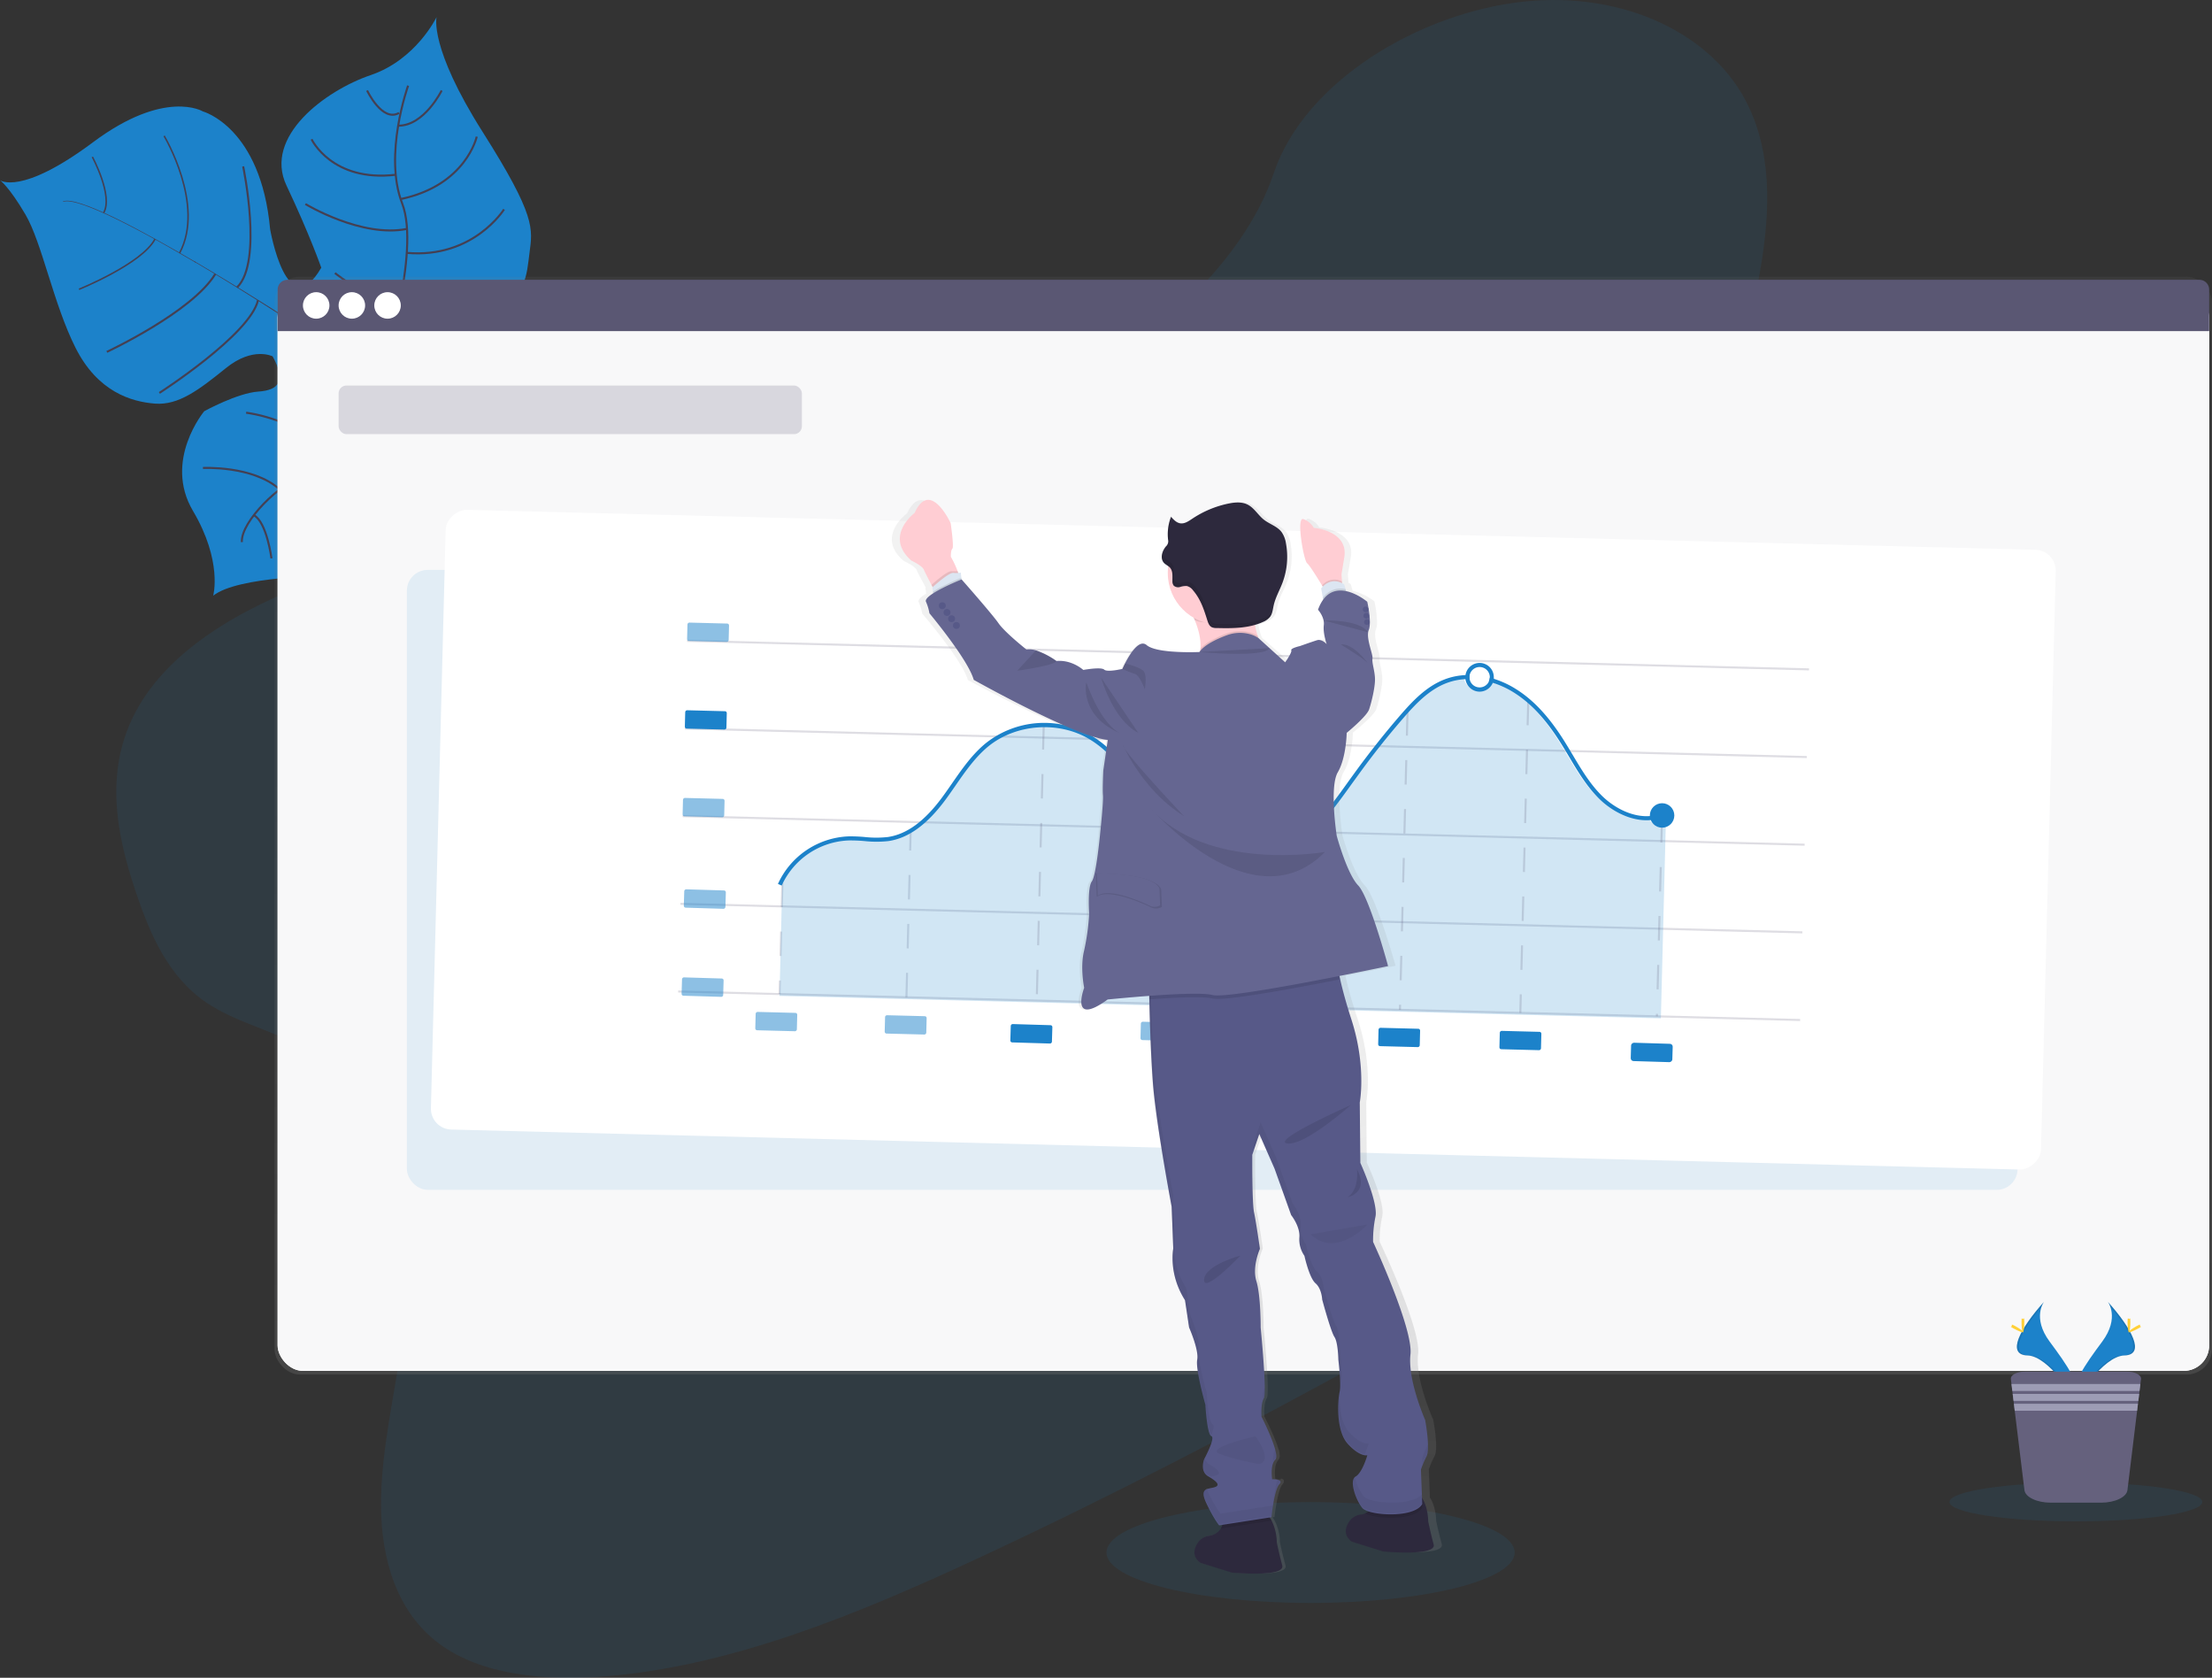 <svg xmlns="http://www.w3.org/2000/svg" xmlns:xlink="http://www.w3.org/1999/xlink" viewBox="0 0 1084.99 822.75"><rect x="0" y="0" width="1084.99" height="822.75" fill="#333333" stroke="none"/><defs><linearGradient id="a" x1="609.82" y1="146.96" x2="609.82" y2="685.29" gradientTransform="matrix(1, 0, 0, -1, 0, 821)" gradientUnits="userSpaceOnUse"><stop offset="0" stop-color="gray" stop-opacity="0.25"></stop><stop offset="0.54" stop-color="gray" stop-opacity="0.12"></stop><stop offset="1" stop-color="gray" stop-opacity="0.1"></stop></linearGradient><linearGradient id="b" x1="645.57" y1="25.87" x2="645.57" y2="558.25" gradientTransform="matrix(1, -0.04, -0.04, -1, -61.73, 823.67)" xlink:href="#a"></linearGradient></defs><title>telematicos_blog_diseno_web_analiticas</title><path d="M214.14,8.38s-3.77,14.71,22.58,56.29,24.52,47.47,23,59.36-1.43,18.4-16.74,33c0,0-45.87,15.06-52,24.45S201.11,225,201.11,225s15.62,41.47-40.47,57.38c0,0-43.89.06-56.06,9.73,0,0,4.71-16.83-9.93-41.58s5.53-48.88,5.53-48.88,16.24-8.94,26.55-9.63,13.58-5.41,7-17.26c0,0-9.59-5-22.87,5.71S87.61,198.82,76,197.92,48,192.14,37.14,170.73s-16.53-51.68-24.64-65.5S0,88.38,0,88.38s10.25,7.78,45.64-18.63S99.5,54.64,99.5,54.64s28.44,7.64,33,57.79c0,0,8.27,47.79,25.08,18.84,0,0-5.69-16.3-17.06-40.3s19.06-46.59,41.34-54.15S214.14,8.38,214.14,8.38Z" transform="translate(0 0)" style="fill:#1c82ca"></path><path d="M31,99l-.1-.25c7-2.92,39.29,14.57,65.11,29.76l-.14.23C59.44,107.29,36.4,96.73,31,99Z" transform="translate(0 0)" style="fill:#444053"></path><path d="M95.33,128.38l.28-.15c20.62,12.15,45.36,27.57,63.89,40.09,1.76,1.19,3.59,2.37,5.46,3.48l-.29.47c-1.87-1.12-3.71-2.3-5.48-3.5C140.68,156.26,115.94,140.52,95.33,128.38Z" transform="translate(0 0)" style="fill:#444053"></path><path d="M164.13,172l.46-.36c37.17,22.31,89.46,17,89.92,17l-5.77,6.55C248.28,195.19,201.56,194.43,164.13,172Z" transform="translate(0 0)" style="fill:#444053"></path><path d="M200.18,42S188,75.88,197.26,99.76s-10,83.05-10,83.05-6.39,24.89-16.67,31.11c0,0-14.91,18.51-23.65,20.63s-28.84,20.9-28.31,31.29" transform="translate(0 0)" style="fill:none;stroke:#444053;stroke-miterlimit:10"></path><path d="M216.64,44.38s-8.58,17.4-21.35,17.25" transform="translate(0 0)" style="fill:none;stroke:#444053;stroke-miterlimit:10"></path><path d="M233.84,67s-5.19,23.93-37.34,30.62" transform="translate(0 0)" style="fill:none;stroke:#444053;stroke-miterlimit:10"></path><path d="M247.23,102.66S232.1,126.9,199.5,124" transform="translate(0 0)" style="fill:none;stroke:#444053;stroke-miterlimit:10"></path><path d="M244.4,148.07s-28.47,18.65-50,8.41" transform="translate(0 0)" style="fill:none;stroke:#444053;stroke-miterlimit:10"></path><path d="M180.06,44.38s7.44,15.74,15.67,11" transform="translate(0 0)" style="fill:none;stroke:#444053;stroke-miterlimit:10"></path><path d="M152.82,68.29s10,21.12,41.29,17.41" transform="translate(0 0)" style="fill:none;stroke:#444053;stroke-miterlimit:10"></path><path d="M149.8,100.05s27.52,16.72,49.84,12.19" transform="translate(0 0)" style="fill:none;stroke:#444053;stroke-miterlimit:10"></path><path d="M164.29,133.9s21.78,17.37,32,13.38" transform="translate(0 0)" style="fill:none;stroke:#444053;stroke-miterlimit:10"></path><path d="M159.19,146.85s5.89,18.25.1,21.7" transform="translate(0 0)" style="fill:none;stroke:#444053;stroke-miterlimit:10"></path><path d="M139.9,174.22s11.23-11.15,8.1-13.2" transform="translate(0 0)" style="fill:none;stroke:#444053;stroke-miterlimit:10"></path><path d="M119.27,81.6s9.83,46.69-2.94,59.29" transform="translate(0 0)" style="fill:none;stroke:#444053;stroke-miterlimit:10"></path><path d="M78.17,192.69s44.49-28.57,48.37-45.45" transform="translate(0 0)" style="fill:none;stroke:#444053;stroke-miterlimit:10"></path><path d="M52.4,172.55s41.85-19.51,53.2-38.2" transform="translate(0 0)" style="fill:none;stroke:#444053;stroke-miterlimit:10"></path><path d="M80.5,66.64s20.25,33.78,7.6,57.42" transform="translate(0 0)" style="fill:none;stroke:#444053;stroke-miterlimit:10;stroke-width:0.75px"></path><path d="M38.75,141.87s31-12.55,37.27-24.64" transform="translate(0 0)" style="fill:none;stroke:#444053;stroke-miterlimit:10;stroke-width:0.75px"></path><path d="M45.29,76.94s10.37,19.12,5.54,27.43" transform="translate(0 0)" style="fill:none;stroke:#444053;stroke-miterlimit:10;stroke-width:0.75px"></path><path d="M152.73,190.06s28-3.75,31,3.56" transform="translate(0 0)" style="fill:none;stroke:#444053;stroke-miterlimit:10"></path><path d="M197.5,247.44S196,216.82,178.5,205" transform="translate(0 0)" style="fill:none;stroke:#444053;stroke-miterlimit:10"></path><path d="M120.72,202.38s29.39,3.47,39.78,22.64" transform="translate(0 0)" style="fill:none;stroke:#444053;stroke-miterlimit:10"></path><path d="M170,269.65s4.54-22.43-16.93-38.29" transform="translate(0 0)" style="fill:none;stroke:#444053;stroke-miterlimit:10"></path><path d="M99.55,229.48s24.38-1.25,37.44,10.34" transform="translate(0 0)" style="fill:none;stroke:#444053;stroke-miterlimit:10"></path><path d="M133.15,273.82s-2.28-17.8-8.64-21.17" transform="translate(0 0)" style="fill:none;stroke:#444053;stroke-miterlimit:10"></path><path d="M511.29,197.38C456.42,225,396.41,237,337.9,246.31s-117.57,16.43-175.23,35.83c-37.08,12.48-76.27,32.69-94.55,64.09C50.5,376.38,57,408.53,66.33,436.55c7,21.07,16,42.39,35.16,55.27,13.32,8.94,30.61,13.13,45.13,20.74,50.51,26.45,58.7,88.49,50.56,145.56-3.82,26.77-10.38,53.89-10.29,80.13s7.66,52.24,28.48,67.74c20.64,15.36,51.63,18.48,82,16,61.71-5,123.76-30.59,182.86-58.09C611.09,703,736.44,630.46,861.5,558.07c46.26-26.79,92.73-53.71,135.32-85.44,23.65-17.62,47-37.86,57.92-62.08,13.91-30.74,3.3-64.23-24.74-78.06-47-23.2-125.58,7.39-166.11-22.91-22.39-16.68-25.31-47.2-21.66-75.85,7.82-61.56,40.14-129.41,15.47-181.5C840.76,16.45,796.18-4.37,747.5.78,696.5,6.18,640,39.71,624.78,84.91,609.16,131.46,559.74,173,511.29,197.38Z" transform="translate(0 0)" style="fill:#1c82ca;opacity:0.1;isolation:isolate"></path><ellipse cx="642.84" cy="761.32" rx="100.11" ry="24.73" style="fill:#1c82ca;opacity:0.1;isolation:isolate"></ellipse><rect x="134.66" y="135.71" width="950.33" height="538.33" rx="12.49" style="fill:url(#a)"></rect><rect x="136.17" y="143.28" width="947.42" height="528.97" rx="12.49" style="fill:#fff"></rect><rect x="136.17" y="143.28" width="947.42" height="528.97" rx="12.49" style="fill:#fff"></rect><rect x="136.17" y="143.28" width="947.42" height="528.97" rx="12.49" style="fill:#5a5773;opacity:0.04;isolation:isolate"></rect><path d="M1078.79,137.21H141a4.81,4.81,0,0,0-4.81,4.81v20.36H1083.6V142A4.81,4.81,0,0,0,1078.79,137.21Z" transform="translate(0 0)" style="fill:#5a5773"></path><circle cx="155.09" cy="149.78" r="6.5" style="fill:#fff"></circle><circle cx="172.59" cy="149.78" r="6.5" style="fill:#fff"></circle><circle cx="190.09" cy="149.78" r="6.5" style="fill:#fff"></circle><rect x="199.59" y="279.47" width="790" height="304" rx="10.19" style="fill:#1c82ca;opacity:0.1;isolation:isolate"></rect><rect x="457.85" y="16.77" width="304" height="790" rx="10.19" transform="translate(182.68 1010.92) rotate(-88.54)" style="fill:#fff"></rect><line x1="337.02" y1="314.26" x2="887.34" y2="328.25" style="fill:none;stroke:#5a5773;stroke-miterlimit:10;opacity:0.2;isolation:isolate"></line><line x1="335.93" y1="357.25" x2="886.25" y2="371.24" style="fill:none;stroke:#5a5773;stroke-miterlimit:10;opacity:0.2;isolation:isolate"></line><line x1="334.84" y1="400.23" x2="885.16" y2="414.22" style="fill:none;stroke:#5a5773;stroke-miterlimit:10;opacity:0.2;isolation:isolate"></line><line x1="333.74" y1="443.22" x2="884.07" y2="457.21" style="fill:none;stroke:#5a5773;stroke-miterlimit:10;opacity:0.2;isolation:isolate"></line><line x1="383.76" y1="432.82" x2="382.37" y2="487.47" style="fill:none;stroke:#5a5773;stroke-miterlimit:10;stroke-dasharray:12;opacity:0.2;isolation:isolate"></line><line x1="332.65" y1="486.21" x2="882.97" y2="500.19" style="fill:none;stroke:#5a5773;stroke-miterlimit:10;opacity:0.2;isolation:isolate"></line><line x1="444.61" y1="489.05" x2="446.68" y2="407.58" style="fill:none;stroke:#5a5773;stroke-miterlimit:10;stroke-dasharray:12;opacity:0.2;isolation:isolate"></line><path d="M808.66,401.14c-9.81.85-19.39-4.65-25.26-10.43-6.08-6-10.49-13.38-14.75-20.56-1.35-2.27-2.75-4.61-4.16-6.87-7.43-11.78-14.85-19.7-23.34-24.93a44.34,44.34,0,0,0-9.93-4.54,7,7,0,0,1-6.31,4.29h-.33a7,7,0,0,1-6.75-6.07,30.53,30.53,0,0,0-9.21,1.89c-8.73,3.29-15.36,10.36-21.39,17.33-7.3,8.42-14.34,17.25-20.9,26.26-1.33,1.82-2.67,3.65-4,5.49-7.12,9.94-14.48,20.21-24,28.24-12.78,10.84-28.15,15.51-41.12,12.5-15.56-3.61-26.69-17.36-34.64-28.94-1-1.5-2-3-3.08-4.53-7.42-11-15.09-22.37-26.41-29-14.91-8.75-35.5-7.24-49,3.57-6.58,5.27-11.52,12.43-16.31,19.35-1.64,2.38-3.34,4.84-5.09,7.2-9,12.09-18.07,18.65-27.85,20.07a53,53,0,0,1-11.67,0c-2.58-.18-5.25-.38-7.86-.31a37.79,37.79,0,0,0-31.57,19.67l-1.38,57.56,432.31,11,2.42-95.23a6,6,0,0,1-8.14-2.4c-.1-.2-.2-.4-.28-.6Z" transform="translate(0 0)" style="fill:#1c82ca;opacity:0.2;isolation:isolate"></path><line x1="511.95" y1="355.58" x2="508.52" y2="490.68" style="fill:none;stroke:#5a5773;stroke-miterlimit:10;stroke-dasharray:12;opacity:0.2;isolation:isolate"></line><line x1="572.24" y1="407.27" x2="570.08" y2="492.24" style="fill:none;stroke:#5a5773;stroke-miterlimit:10;stroke-dasharray:12;opacity:0.2;isolation:isolate"></line><line x1="632.2" y1="417.24" x2="630.26" y2="493.77" style="fill:none;stroke:#5a5773;stroke-miterlimit:10;stroke-dasharray:12;opacity:0.2;isolation:isolate"></line><line x1="690.39" y1="348.75" x2="686.67" y2="495.2" style="fill:none;stroke:#5a5773;stroke-miterlimit:10;stroke-dasharray:12;opacity:0.2;isolation:isolate"></line><line x1="749.61" y1="343.64" x2="745.72" y2="496.71" style="fill:none;stroke:#5a5773;stroke-miterlimit:10;stroke-dasharray:12;opacity:0.2;isolation:isolate"></line><line x1="815.2" y1="401.19" x2="812.72" y2="498.41" style="fill:none;stroke:#5a5773;stroke-miterlimit:10;stroke-dasharray:12;opacity:0.2;isolation:isolate"></line><path d="M730.62,327.06a7,7,0,0,0-11.79,4,6.92,6.92,0,0,0-.08,1.2,3.55,3.55,0,0,0,.06.8,7,7,0,0,0,2.09,4.11,6.86,6.86,0,0,0,4.66,2h.33A7,7,0,0,0,730.8,337a7.3,7.3,0,0,0,1.41-2.14,5.84,5.84,0,0,0,.5-2.86A7,7,0,0,0,730.62,327.06Zm-.35,7.2a4.4,4.4,0,0,1-.91,1.31,5,5,0,0,1-8.51-2.58,3.48,3.48,0,0,1-.09-.79,4.84,4.84,0,0,1,.12-1.2,5,5,0,0,1,4.78-3.9h.23a5,5,0,0,1,4.87,4.89v.31A4.62,4.62,0,0,1,730.27,334.26Z" transform="translate(0 0)" style="fill:#1c82ca"></path><circle cx="815.26" cy="399.88" r="6" style="fill:#1c82ca"></circle><path d="M720.76,332.2a3.48,3.48,0,0,0,.09.79c-.68,0-1.36,0-2,.05a30.66,30.66,0,0,0-9.22,1.89c-8.73,3.29-15.36,10.36-21.4,17.33-7.3,8.41-14.34,17.25-20.91,26.25-1.33,1.82-2.64,3.66-4,5.5-7.13,9.94-14.49,20.2-24,28.24-12.79,10.83-28.17,15.5-41.15,12.49-15.54-3.6-26.67-17.36-34.67-28.94-1-1.49-2.06-3-3.08-4.53-7.43-11-15.11-22.37-26.43-29-14.91-8.75-35.52-7.24-49,3.57-6.49,5.26-11.49,12.42-16.28,19.34-1.65,2.38-3.35,4.85-5.1,7.2-9,12.09-18.08,18.65-27.86,20.07a54.2,54.2,0,0,1-11.67,0,76.58,76.58,0,0,0-7.87-.31,37.72,37.72,0,0,0-32.79,22.12l-1.84-.8a39.8,39.8,0,0,1,34.57-23.32,75.17,75.17,0,0,1,8.08.32,51.42,51.42,0,0,0,11.23,0c9.23-1.33,17.91-7.64,26.54-19.28,1.73-2.33,3.42-4.78,5.06-7.15,4.87-7,9.91-14.31,16.71-19.77A46.11,46.11,0,0,1,535,360.53c11.72,6.87,19.53,18.43,27.09,29.62,1,1.5,2,3,3.07,4.51,7.75,11.28,18.55,24.67,33.46,28.12,12.36,2.87,27.09-1.64,39.4-12.07,9.29-7.87,16.6-18,23.65-27.88q2-2.76,4-5.51c6.61-9,13.68-17.92,21-26.39,6.21-7.16,13-14.43,22.21-17.88a32.8,32.8,0,0,1,9.94-2c.67,0,1.36-.06,2,0A4.43,4.43,0,0,0,720.76,332.2Z" transform="translate(0 0)" style="fill:#1c82ca"></path><path d="M815.61,400.82c-11.73,4.38-24.13-2.16-31.19-9.1-6.08-6-10.49-13.39-14.75-20.57-1.35-2.26-2.75-4.61-4.17-6.86-7.43-11.79-14.85-19.71-23.35-24.94a44.76,44.76,0,0,0-9.93-4.53c-.64-.21-1.29-.39-2-.56a4.72,4.72,0,0,0,.49-1.95c.66.17,1.31.36,2,.56a46.29,46.29,0,0,1,10.47,4.78c8.78,5.39,16.4,13.51,24,25.57,1.43,2.28,2.83,4.63,4.2,6.92,4.2,7.06,8.54,14.37,14.43,20.15,6.63,6.52,18.24,12.71,29.09,8.66Z" transform="translate(0 0)" style="fill:#1c82ca"></path><rect x="342.82" y="299.85" width="9" height="20.4" rx="0.9" transform="translate(28.51 649.35) rotate(-88.54)" style="fill:#1c82ca;opacity:0.5;isolation:isolate"></rect><rect x="341.71" y="342.83" width="9" height="20.4" rx="0.9" transform="translate(-15.53 690.13) rotate(-88.54)" style="fill:#1c82ca"></rect><rect x="340.62" y="385.83" width="9" height="20.4" rx="0.9" transform="translate(-59.58 730.94) rotate(-88.54)" style="fill:#1c82ca;opacity:0.5;isolation:isolate"></rect><rect x="339.52" y="428.81" width="9" height="20.4" rx="0.9" transform="matrix(0.03, -1, 1, 0.03, -103.61, 771.73)" style="fill:#1c82ca;opacity:0.5;isolation:isolate"></rect><rect x="338.43" y="471.79" width="9" height="20.4" rx="0.9" transform="matrix(0.03, -1, 1, 0.03, -147.65, 812.53)" style="fill:#1c82ca;opacity:0.5;isolation:isolate"></rect><rect x="376.26" y="490.76" width="9" height="20.4" rx="0.9" transform="translate(-129.74 868.83) rotate(-88.54)" style="fill:#1c82ca;opacity:0.5;isolation:isolate"></rect><rect x="439.74" y="492.38" width="9" height="20.4" rx="0.9" transform="translate(-69.5 933.87) rotate(-88.54)" style="fill:#1c82ca;opacity:0.5;isolation:isolate"></rect><rect x="501.36" y="496.74" width="9" height="20.41" rx="0.9" transform="translate(-16.02 997.37) rotate(-88.28)" style="fill:#1c82ca"></rect><rect x="565.21" y="495.57" width="9" height="20.4" rx="0.9" transform="translate(49.58 1062.41) rotate(-88.54)" style="fill:#1c82ca;opacity:0.5;isolation:isolate"></rect><rect x="625.38" y="497.12" width="9" height="20.4" rx="0.9" transform="translate(106.68 1124.06) rotate(-88.54)" style="fill:#1c82ca;opacity:0.5;isolation:isolate"></rect><rect x="681.78" y="498.54" width="9" height="20.4" rx="0.9" transform="translate(160.22 1181.84) rotate(-88.54)" style="fill:#1c82ca"></rect><rect x="741.26" y="500.06" width="9" height="20.4" rx="0.9" transform="translate(216.66 1242.77) rotate(-88.54)" style="fill:#1c82ca"></rect><rect x="805.64" y="505.87" width="9" height="20.41" rx="1.39" transform="translate(270.01 1310.38) rotate(-88.28)" style="fill:#1c82ca"></rect><rect x="166.09" y="189.05" width="227.24" height="23.85" rx="3.86" style="fill:#5a5773;opacity:0.2;isolation:isolate"></rect><path d="M707.19,757.14c-1.66-6-2.74-11.3-2.74-11.3s.07-6.6-3.08-11.45l-.06-1.65h0l-.47-12.2a41.74,41.74,0,0,1,2.83-6.51c2.06-3.92-.68-17.88-.68-17.88s-8.91-19.49-7.41-32.13-18.86-55.15-18.86-55.15A54.49,54.49,0,0,1,678,596.46a9.86,9.86,0,0,0,.14-2.6v-.22c-.59-8.27-7.74-23.55-7.74-23.55l-.26-29.63s3.51-17.62-4.22-40.78c-2.69-8.08-4.47-14.56-5.63-19.58-.13-.56-.26-1.11-.37-1.63,14-2.69,24.61-4.88,24.61-4.88s-9.45-33.75-15.18-39.5-10.85-24.31-10.85-24.31-3.79-23.95.56-31.16,4.55-19.36,4.55-19.36,10.26-8.08,11.45-11.53,3.09-11.21,2.94-15.26-1.62-7.61-1.26-9.76-3.47-10.1-1.86-14a10.48,10.48,0,0,0,.56-3.72v-.16a51.39,51.39,0,0,0-1.31-9.95,28.4,28.4,0,0,0-10.66-5.19l-.27-.9-.7-2.41c-.36-.22-.71-.41-1.06-.58l-.06-.87-.23-3.45,1.35-7.8c2.72-13.65-15.39-15-15.39-15a9.47,9.47,0,0,0-5.29-4.28c-3.68-1.14.18,20.36,1.93,21.67,1.31,1,5.52,7.62,7.55,10.88h0l.32.53a8.48,8.48,0,0,0-.79.9l.87,4.67.13.71a19.79,19.79,0,0,0-2.69,5s3.44,3.5,2.94,7.57,1.36,9.05,1.45,9.32c-.2-.22-2.62-2.64-4.91-1.94s-8.7,2.89-8.7,2.89-4.81,1-4.33,2.09-3.08,5.88-3.08,5.88L619,312.74c-.14-.36-.29-.72-.42-1.1a29.92,29.92,0,0,1-1.34-5.35,31.5,31.5,0,0,0,4.11-1.49,9.05,9.05,0,0,0,3.51-2.44c1.25-1.61,1.42-3.73,1.88-5.69.88-3.82,3-7.28,4.41-10.94A35.13,35.13,0,0,0,633,266.38a12.86,12.86,0,0,0-2.21-5.58c-2.24-2.84-6.13-3.88-9-6.1s-4.84-5.71-8.17-7.34c-3-1.46-6.6-1.14-9.9-.46a53.17,53.17,0,0,0-18.24,7.39c-1.85,1.19-3.88,2.57-6.08,2.26-1.88-.27-3.31-1.71-4.57-3.09a.25.25,0,0,1,0-.18l-.15-.17a22.86,22.86,0,0,0-1.64,9.81,10.25,10.25,0,0,0,.12,1.56,2,2,0,0,0,0,.54,3.38,3.38,0,0,1,0,.45h0a2.7,2.7,0,0,1-.07.69,5,5,0,0,1-1.15,1.81,9.85,9.85,0,0,0-1,1.48,1.7,1.7,0,0,1,.16-.53,7.62,7.62,0,0,0-1.19,4.15,4.06,4.06,0,0,0,1.09,2.89,14.47,14.47,0,0,0,2.19,1.63,24.35,24.35,0,0,0-.22,4.35,25.13,25.13,0,0,0,13.08,21l.48,1.1c1.83,4.31,3.28,9.36,2.91,14.09a6.22,6.22,0,0,1-.12,1c-.16.18-.31.37-.45.56h0s-21.47,1-26.7-3.35S550,328,550,328s-7.64,1.79-9.23.36-10.57.19-10.57.19a19.48,19.48,0,0,0-13.61-4.38,39.48,39.48,0,0,0-10-5.1h0l-.24-.08h0a11.15,11.15,0,0,0-4.87-.43s-10.89-8.32-14.15-12.89-18.6-21.38-18.67-21.45l-.07-.85-.26-2.52a11.43,11.43,0,0,1-1.31.16q-.14-.37-.33-.87a48,48,0,0,0-3.39-7s-.12-3.2.78-4-.87-12.5-.87-12.5-10.37-21.88-18.26-4.94c0,0-15.7,11.37-1.69,23.36,0,0,5.5,2.4,6.34,4.44.55,1.33,2.53,5,3.86,7.46l.59,1.1-.15.13.28,2.08.11.81c-2.49,1.55-4.16,3.05-3.7,4.11a24.2,24.2,0,0,1,1.76,5.69s19.6,22.71,22.41,32.62c0,0,51.3,27.88,67.88,29.38l-2.28,15s-.54,9-.2,12.16-1.3,17.75-1.3,17.75-2,21.41-4.34,24.48-1.38,15.83-1.38,15.83a106.77,106.77,0,0,1-2.6,18.23c-2.11,8.18,0,18.12,0,18.12s-7.62,19.49,11.89,5.73c0,0,9.81-1,21.11-1.81v1.13c0,1.46.06,3,.11,4.7.27,11,.79,26.11,1.72,37.53,1.66,20.19,9.36,60,9.36,60l.77,20.11a27.21,27.21,0,0,0-.35,5.77,37.4,37.4,0,0,0,6.19,19.92l2.06,13.36s4,8.69,4.22,14a8,8,0,0,1-.1,1.29,9.46,9.46,0,0,0-.1,2.06c0,6.1,4.26,20.53,4.26,20.53s.79,14.68,3,15.45c1.91.66-2.19,8.56-3.41,10.84a2.13,2.13,0,0,0-.1-.42l-.25.45a10.32,10.32,0,0,0-.55,3.74,5.36,5.36,0,0,0,2.64,5.07c4.28,2.4,6.61,4.44,3.09,5.43a38.65,38.65,0,0,0-3.84,1l-.2-.48a2.33,2.33,0,0,0-1.27,2.52c-.06,1.07.36,2.63,1.5,4.93,3.82,7.74,6.38,10.63,6.38,10.63l1.68-.26a8.44,8.44,0,0,1-.91,1.86,7,7,0,0,1-2.4,2.3,7.74,7.74,0,0,1-3,1.15,8.5,8.5,0,0,0-6.12,3.27c-2.08,2.92-3.31,6.84,1.16,10.07l15.94,4.82s27.19,2.48,25.52-3.54-2.74-11.3-2.74-11.3a24.18,24.18,0,0,0-2.61-10.68,12,12,0,0,0-1-1.55l.95-.15s1.47-13.49,4-16.14c.58-.62.7-1.07.55-1.42.24-.74-.46-1.14-1.36-1.35-.06.18-.12.35-.17.54a12.31,12.31,0,0,0-2.57-.18s-1.15-7,1.61-9.66a2.65,2.65,0,0,0,.47-2.11,11.46,11.46,0,0,0-.4-2.85l-.1.17c-1.69-6.32-7-16.27-7-16.27s-.46-6.38,1.2-9-1.56-34.7-1.56-34.7.06-15.57-2.2-22.73,1.77-15.85,1.77-15.85a2.18,2.18,0,0,0-.07-.46.37.37,0,0,0,.05-.11s-.13-1-.35-2.44v.15c-.6-4.1-1.73-11.52-2.48-14.94-1.07-4.86-.87-28.33-.87-28.33l3.58-10.16,7.7,17,8.36,22.71s3.9,4.71,4.17,9.63v2.26a13.66,13.66,0,0,0,2.6,8.11s2.4,10.78,5.58,13.43,3.4,8,3.4,8,4.34,15.61,6.21,18.31c1.57,2.28,1.9,8.69,2,10.65h0v.57s.74,5.61.9,10.35v1.56a16.6,16.6,0,0,1-.31,3.85.34.34,0,0,1-.06.22v-.8a40.24,40.24,0,0,0-.75,9.86c.12,5.67,1.24,12.34,4.82,16.15,6.2,6.59,9.91,5.59,9.91,5.59s-2.53,8.63-6,10.47a1.78,1.78,0,0,0-.36.25,2.88,2.88,0,0,0-.11-.49,4.14,4.14,0,0,0-.91,3.21c-.11,3.76,2.49,9.75,4.84,12.46a7,7,0,0,0,3,1.62,5.07,5.07,0,0,1-.54.36,10.32,10.32,0,0,1-1.19.62,5.56,5.56,0,0,1-1.78.54,8.4,8.4,0,0,0-6.11,3.27c-2.08,2.91-3.32,6.83,1.15,10.06l15.95,4.82S708.86,763.16,707.19,757.14Z" transform="translate(0 0)" style="fill:url(#b)"></path><path d="M604.23,771.18l-15.43-4.8c-4.33-3.24-3.15-7.16-1.13-10.07a8.11,8.11,0,0,1,5.91-3.27,7.25,7.25,0,0,0,2.87-1.14,6.93,6.93,0,0,0,2.33-2.3,11.4,11.4,0,0,0,1.51-6s16.53-5.54,21.29-.82a12.38,12.38,0,0,1,2.14,2.89,24.8,24.8,0,0,1,2.55,10.66s1.05,5.28,2.67,11.3S604.23,771.18,604.23,771.18Z" transform="translate(0 0)" style="fill:#2d293d"></path><path d="M678.5,760.81,663.06,756c-4.33-3.24-3.14-7.16-1.13-10.07a8.06,8.06,0,0,1,5.91-3.26,5.47,5.47,0,0,0,1.72-.54,9.85,9.85,0,0,0,1.16-.61c4.17-2.51,3.83-8.25,3.83-8.25s16.53-5.54,21.3-.82a12.17,12.17,0,0,1,1.68,2.11c3.06,4.85,3,11.47,3,11.47s1.06,5.29,2.67,11.3S678.5,760.81,678.5,760.81Z" transform="translate(0 0)" style="fill:#2d293d"></path><path d="M621.58,742.79a12.38,12.38,0,0,1,2.14,2.89h0l-24.94,3.87a11.4,11.4,0,0,0,1.51-5.95S616.82,738.07,621.58,742.79Z" transform="translate(0 0)" style="opacity:0.1;isolation:isolate"></path><path d="M697.5,734.53l.18,4.69c-3.64,6.57-22.55,5.89-28.15,2.88a9.85,9.85,0,0,0,1.16-.61c4.17-2.51,3.83-8.25,3.83-8.25s16.53-5.54,21.3-.82A12.17,12.17,0,0,1,697.5,734.53Z" transform="translate(0 0)" style="opacity:0.1;isolation:isolate"></path><path d="M699.7,714.2a42.55,42.55,0,0,0-2.73,6.5l.65,16.82c-4,7.19-26.23,5.7-29.36,2s-6.7-13.6-3.36-15.44,5.78-10.45,5.78-10.45-3.59,1-9.6-5.6-4.89-21.78-4-25.44-.62-15.76-.62-15.76-.11-8.52-1.92-11.22-6-18.32-6-18.32-.2-5.33-3.29-8-5.42-13.44-5.42-13.44a14,14,0,0,1-2.48-9.07c.43-5.35-4.05-10.94-4.05-10.94l-8.12-22.71-7.48-17-3.45,10.16s-.16,23.46.88,28.32S618,612.42,618,612.42s-3.94,8.68-1.74,15.84S618.36,651,618.36,651s3.16,32.08,1.55,34.7-1.14,9-1.14,9,9.45,18.4,6.78,21.06-1.55,9.65-1.55,9.65,6-.23,3.5,2.43S623.65,744,623.65,744L598,748s-2.48-2.89-6.19-10.64.37-7.05,3.76-8,1.15-3-3-5.43-2-8.24-2-8.24,5.77-10.67,3.61-11.44-2.94-15.45-2.94-15.45-4.93-17.3-4-22-4-15.84-4-15.84l-2-13.36c-8.26-13-5.76-25.2-5.76-25.2l-.8-20.66s-7.5-39.8-9.13-60c-1-12.94-1.57-30.62-1.81-41.66-.14-6.2-.19-10.3-.19-10.3l91.62-13.12s.07,4.25,2.19,13.6c1.13,5,2.86,11.5,5.48,19.59,7.5,23.16,4.13,40.78,4.13,40.78l.29,29.63s8.85,19.49,7.41,26.37A56.8,56.8,0,0,0,673.5,609s19.76,42.53,18.33,55.17,7.2,32.13,7.2,32.13S701.68,710.28,699.7,714.2Z" transform="translate(0 0)" style="fill:#575988"></path><path d="M642.84,605.29l27.86-4.81S655.5,617.28,642.84,605.29Z" transform="translate(0 0)" style="opacity:0.05;isolation:isolate"></path><path d="M665.6,573.28s1.34,9.86-4.59,13.82C661,587.1,671.81,585,665.6,573.28Z" transform="translate(0 0)" style="opacity:0.1;isolation:isolate"></path><path d="M662.67,541.83S640,562,631.43,560.73,662.67,541.83,662.67,541.83Z" transform="translate(0 0)" style="opacity:0.1;isolation:isolate"></path><path d="M608.5,615.67s-17.64,4.71-17.9,11.88S608.5,615.67,608.5,615.67Z" transform="translate(0 0)" style="opacity:0.1;isolation:isolate"></path><path d="M615.81,704.31s-24.94,5.65-17.69,8.57,19.07,5,19.07,5S625.29,718,615.81,704.31Z" transform="translate(0 0)" style="opacity:0.05;isolation:isolate"></path><g style="opacity:0.05"><path d="M593.24,718.14a5,5,0,0,1-2.43-3.55l-.24.46s-2.13,5.84,2,8.24c.48.27.92.54,1.35.81.73-.17,1.54-.3,2.3-.53C599.64,722.59,597.39,720.54,593.24,718.14Z" transform="translate(0 0)"></path><path d="M625.5,715.2c.67-.67.58-2.3.08-4.39-1.07,1.7-1.25,4.27-1.19,6.22A4.92,4.92,0,0,1,625.5,715.2Z" transform="translate(0 0)"></path><path d="M617.6,609.38a29,29,0,0,0-1.4,7.89,30.7,30.7,0,0,1,1.74-5.46S617.81,610.9,617.6,609.38Z" transform="translate(0 0)"></path><path d="M674.69,596a10.2,10.2,0,0,0,.15-2.34c-.26,1.61-.42,3.09-.53,4.39C674.42,597.38,674.55,596.72,674.69,596Z" transform="translate(0 0)"></path><path d="M619.91,685.13c.32-.53.45-2.3.45-4.75a16.14,16.14,0,0,0-1,6A5.59,5.59,0,0,1,619.91,685.13Z" transform="translate(0 0)"></path><path d="M626.73,725.08c-1.57,4.86-2.43,13.19-2.43,13.19l-25.63,4s-2.48-2.89-6.17-10.66c-.32-.68-.59-1.29-.8-1.85-1.51.77-2.06,2.39.15,7,3.71,7.75,6.18,10.64,6.18,10.64l25.63-4s1.4-13.49,3.86-16.15C628.71,726,627.88,725.38,626.73,725.08Z" transform="translate(0 0)"></path><path d="M591.24,688.15s.78,14.69,2.94,15.46h0c1-2.48,1.61-4.81.64-5.15-2.16-.77-2.94-15.46-2.94-15.46s-4.93-17.29-4-22-4-15.84-4-15.84l-2-13.35c-8.17-12.91-5.66-25.16-5.66-25.16l-.8-20.65s-7.5-39.8-9.13-60c-1-12.93-1.57-30.62-1.81-41.66,0-2-.08-3.76-.11-5.25l-.73.1s0,4.1.18,10.3c.25,11,.77,28.72,1.82,41.65,1.63,20.2,9.13,60,9.13,60l.73,20.64S573,624,581.16,636.94l2,13.36s4.91,11.11,4,15.83S591.24,688.15,591.24,688.15Z" transform="translate(0 0)"></path><path d="M668.91,733.78a24.72,24.72,0,0,1-4.47-9.95c-2.54,2.47.84,11.56,3.81,15.1,3.13,3.72,25.36,5.21,29.35-2l-.16-4.06C691.91,738.82,671.86,737.3,668.91,733.78Z" transform="translate(0 0)"></path><path d="M700.34,708.48a42.55,42.55,0,0,0-2.73,6.5l.11,3a45.74,45.74,0,0,1,2-4.35,13,13,0,0,0,.73-5.31A.66.66,0,0,0,700.34,708.48Z" transform="translate(0 0)"></path><path d="M669.42,713a42.8,42.8,0,0,0,1.9-5.14s-3.59,1-9.6-5.6c-4.37-4.8-5-14.15-4.61-20.29-.93,3.66-2.05,18.84,4,25.43C665,711.74,667.89,712.81,669.42,713Z" transform="translate(0 0)"></path><path d="M656.5,666.24a118,118,0,0,1,.91,12.6,17.11,17.11,0,0,1,.36-2c.93-3.66-.62-15.75-.62-15.75s-.11-8.53-1.92-11.23-6-18.32-6-18.32-.2-5.32-3.29-8-5.44-13.41-5.44-13.41a13.94,13.94,0,0,1-2.48-9.07c.43-5.35-4-10.93-4-10.93l-8.19-22.75-7.48-17-3.45,10.2v3.24l2.8-8.25,7.48,17,8.13,22.72s4.48,5.59,4,10.93a14,14,0,0,0,2.48,9.08s2.34,10.78,5.42,13.44,3.3,8,3.3,8,4.22,15.62,6,18.32S656.5,666.24,656.5,666.24Z" transform="translate(0 0)"></path></g><path d="M659.3,273.81l-1.3,7.84.23,3.45.16,2.55-8.84,1.26-1.07-1.8h0c-2-3.26-6.05-9.89-7.32-10.89-1.7-1.31-5.46-22.81-1.89-21.67a9.34,9.34,0,0,1,5.12,4.29S661.92,260.17,659.3,273.81Z" transform="translate(0 0)" style="fill:#ffcdd3"></path><path d="M658.39,287.65l-8.84,1.26-1.07-1.8h0a7.85,7.85,0,0,1,9.75-2Z" transform="translate(0 0)" style="opacity:0.1;isolation:isolate"></path><path d="M660.8,291.78l-11.61,3.16-.32-1.73-.84-4.67s4.4-6.36,11.28-2l.68,2.37Z" transform="translate(0 0)" style="fill:#dce6f2"></path><path d="M470.36,281.93l-12.24,7.2s-.52-1-1.23-2.32c-1.28-2.45-3.2-6.14-3.74-7.46-.82-2-6.14-4.46-6.14-4.46-13.57-12,1.61-23.35,1.61-23.35,7.61-16.93,17.68,5,17.68,5s1.72,11.67.85,12.5-.75,4-.75,4a46.51,46.51,0,0,1,3.29,7C470.13,281.21,470.36,281.93,470.36,281.93Z" transform="translate(0 0)" style="fill:#ffcdd3"></path><path d="M470.36,281.93l-12.24,7.2s-.52-1-1.23-2.32c1.71-1.54,7.77-6.86,9.84-6.71a16.7,16.7,0,0,0,3,0C470.13,281.21,470.36,281.93,470.36,281.93Z" transform="translate(0 0)" style="opacity:0.1;isolation:isolate"></path><path d="M471.78,285.67,458,293.13l-.4-3-.28-2.08s7.88-7.29,10.29-7.12a12.56,12.56,0,0,0,3.67-.15l.26,2.53Z" transform="translate(0 0)" style="fill:#dce6f2"></path><path d="M627.22,326.76s-61,9.27-49.7,5.11c7.87-2.9,10.85-8.09,11.29-13.74.36-4.73-1-9.78-2.82-14.09a61.37,61.37,0,0,0-5.91-10.86s45.85-27.57,37.42-3.8a37.29,37.29,0,0,0-2.23,11.2,31.27,31.27,0,0,0,1.63,11.19A33.5,33.5,0,0,0,627.22,326.76Z" transform="translate(0 0)" style="fill:#ffcdd3"></path><path d="M617.5,289.38a37.29,37.29,0,0,0-2.23,11.2c-4.27,3.88-9.12,3.82-15.33,4.06-4.78.18-10,1.54-13.92-.61a61.37,61.37,0,0,0-5.91-10.86S625.93,265.61,617.5,289.38Z" transform="translate(0 0)" style="opacity:0.1;isolation:isolate"></path><circle cx="598.16" cy="280.96" r="25.36" style="fill:#ffcdd3"></circle><path d="M627.22,326.76s-61,9.27-49.7,5.11c7.87-2.9,10.85-8.09,11.29-13.74,2.93-3.42,9-6,12.85-7.46a18.39,18.39,0,0,1,11.1-.61,15.31,15.31,0,0,1,4.11,1.72A33.47,33.47,0,0,0,627.22,326.76Z" transform="translate(0 0)" style="opacity:0.1;isolation:isolate"></path><path d="M660.8,291.78l-11.61,3.16-.32-1.73A10.36,10.36,0,0,1,660,288.92Z" transform="translate(0 0)" style="opacity:0.1;isolation:isolate"></path><path d="M471.78,285.67,458,293.13l-.4-3c4.91-3.16,13.22-6.53,13.94-6.82Z" transform="translate(0 0)" style="opacity:0.1;isolation:isolate"></path><path d="M657.4,480.23c-23.58,4.66-57.17,10.84-62.59,9.41-4.5-1.18-18.69-.49-31,.41-.14-6.2-.19-10.3-.19-10.3l91.62-13.12S655.28,470.88,657.4,480.23Z" transform="translate(0 0)" style="opacity:0.1;isolation:isolate"></path><path d="M680.86,473.75s-77.63,16.42-86.12,14.19-51.43,2.19-51.43,2.19c-18.88,13.73-11.52-5.74-11.52-5.74s-2.09-9.94-.06-18.12a110.76,110.76,0,0,0,2.5-18.22s-.92-12.76,1.31-15.83,4.17-24.47,4.17-24.47S541.28,393.18,541,390s.17-12.16.17-12.16l2.19-15c-16-1.52-65.74-29.46-65.74-29.46-2.73-9.92-21.73-32.64-21.73-32.64a24.09,24.09,0,0,0-1.71-5.69c-1.41-3.36,17.49-10.91,17.49-10.91s14.94,16.91,18.1,21.48,13.72,12.9,13.72,12.9a10.6,10.6,0,0,1,4.71.44l.25.07h0a38.62,38.62,0,0,1,9.75,5.11c7.64-.72,13.17,4.4,13.17,4.4s8.68-1.61,10.23-.18,8.94-.34,8.94-.34,6.85-16,11.92-11.66,25.85,3.38,25.85,3.38c2.63-3.79,9.26-6.69,13.42-8.21a18.39,18.39,0,0,1,11.1-.61,14.39,14.39,0,0,1,4.47,2l13.08,11.86s3.44-4.82,3-5.87,4.19-2.08,4.19-2.08,6.1-2.16,8.42-2.88,4.56,1.72,4.75,1.94c-.08-.27-1.88-5.36-1.41-9.32s-2.85-7.57-2.85-7.57c6.75-18.6,24.16-3.91,24.16-3.91s2.3,9.93.74,13.83,2.16,11.86,1.82,14,1.07,5.72,1.23,9.76-1.7,11.7-2.88,15.19-11,11.51-11,11.51-.17,12.16-4.37,19.35-.51,31.16-.51,31.16,5,18.57,10.53,24.33S680.86,473.75,680.86,473.75Z" transform="translate(0 0)" style="fill:#656691"></path><path d="M561.55,338s-2.61-6.94-4.77-7.49A50.23,50.23,0,0,1,550.5,328l1.27-2.68s8.09,1.89,9.45,4.18S561.55,338,561.55,338Z" transform="translate(0 0)" style="opacity:0.1;isolation:isolate"></path><path d="M518.16,324.13c-.35,2.15-19.22,4.79-19.22,4.79l9.21-10h0l.24.08h0A38.32,38.32,0,0,1,518.16,324.13Z" transform="translate(0 0)" style="opacity:0.1;isolation:isolate"></path><circle cx="462.2" cy="297.02" r="1.7" style="fill:#575988"></circle><circle cx="464.51" cy="300.34" r="1.7" style="fill:#575988"></circle><circle cx="466.76" cy="303.4" r="1.7" style="fill:#575988"></circle><circle cx="469.13" cy="306.72" r="1.7" style="fill:#575988"></circle><circle cx="669.83" cy="298.81" r="1.39" style="fill:#575988"></circle><circle cx="670.16" cy="301.94" r="1.39" style="fill:#575988"></circle><circle cx="670.47" cy="305.07" r="1.39" style="fill:#575988"></circle><path d="M563.88,395.73c-.21-.25,50.12,58.52,86,22.06C649.92,417.79,591.35,428,563.88,395.73Z" transform="translate(0 0)" style="opacity:0.1;isolation:isolate"></path><path d="M537.5,428.3s28.75-.32,32.07,7.82l.33,8.6a5.49,5.49,0,0,1-5.34.21c-3-1.46-20.66-9.61-26.62-5.13Z" transform="translate(0 0)" style="opacity:0.1;isolation:isolate"></path><path d="M538.05,428.28s27.5-.31,30.67,7.46l.32,8.19a5.28,5.28,0,0,1-5.11.2c-2.83-1.38-19.76-9.16-25.46-4.88Z" transform="translate(0 0)" style="fill:#656691"></path><path d="M550.79,365.38a92.71,92.71,0,0,0,11.88,18.67,74.82,74.82,0,0,0,18.09,16.18S551.43,369.26,550.79,365.38Z" transform="translate(0 0)" style="opacity:0.1;isolation:isolate"></path><path d="M540.11,332.32s5.59,20.5,18.21,27.05Z" transform="translate(0 0)" style="opacity:0.1;isolation:isolate"></path><path d="M532.85,334.69c-.14-.38-3.63,16.52,16.9,25C549.75,359.7,541.07,357.12,532.85,334.69Z" transform="translate(0 0)" style="opacity:0.1;isolation:isolate"></path><path d="M657.73,316c-.32,0,10.21,6.16,13.11,9.09C670.84,325.08,663.78,315.38,657.73,316Z" transform="translate(0 0)" style="opacity:0.1;isolation:isolate"></path><path d="M592.2,304.2c.41,1.29.91,2.7,2.11,3.34a5.12,5.12,0,0,0,2.41.44c7.74.19,15.79.22,22.82-3a8.57,8.57,0,0,0,3.4-2.45c1.21-1.6,1.37-3.72,1.81-5.68.85-3.82,2.86-7.28,4.26-10.94a36.13,36.13,0,0,0,1.76-19.42,13,13,0,0,0-2.15-5.58c-2.16-2.85-5.94-3.89-8.74-6.11s-4.68-5.72-7.91-7.35c-2.91-1.47-6.39-1.15-9.58-.48a50.26,50.26,0,0,0-17.59,7.41c-1.79,1.19-3.75,2.57-5.88,2.25-1.87-.27-3.27-1.78-4.52-3.19a23.65,23.65,0,0,0-1.47,11.11,3.47,3.47,0,0,1-1.11,3.47c-1.82,2.29-2.88,5.83-.91,8,.86.94,2.14,1.42,3,2.38,1.5,1.73,1.12,4.31,1.17,6.59a3.4,3.4,0,0,0,.65,2.22,3.3,3.3,0,0,0,3.15.63,8.51,8.51,0,0,1,3.32-.45,5.51,5.51,0,0,1,3,2.12C588.91,293.86,590.5,298.79,592.2,304.2Z" transform="translate(0 0)" style="fill:#2d293d"></path><g style="opacity:0.1"><path d="M623.71,300.52a8.58,8.58,0,0,1-3.39,2.44c-7,3.25-15.08,3.22-22.83,3a5.38,5.38,0,0,1-2.41-.44c-1.19-.64-1.7-2.06-2.11-3.35-1.7-5.4-3.29-10.34-7-14.74a5.54,5.54,0,0,0-3-2.11,8.72,8.72,0,0,0-3.32.44,3.29,3.29,0,0,1-3.16-.62,3.42,3.42,0,0,1-.65-2.23c-.05-2.28.33-4.86-1.16-6.58-.84-1-2.12-1.44-3-2.39a5,5,0,0,1-.68-5.06c-1.27,2.2-1.75,5-.1,6.8.85.94,2.14,1.42,3,2.39,1.5,1.72,1.12,4.3,1.17,6.58a3.4,3.4,0,0,0,.65,2.22,3.28,3.28,0,0,0,3.15.63,8.7,8.7,0,0,1,3.32-.45,5.51,5.51,0,0,1,3,2.12c3.75,4.4,5.33,9.33,7,14.74.41,1.29.91,2.7,2.11,3.35a5.38,5.38,0,0,0,2.41.44c7.74.18,15.79.21,22.82-3a8.61,8.61,0,0,0,3.4-2.44,6.88,6.88,0,0,0,1-2.1A3.9,3.9,0,0,1,623.71,300.52Z" transform="translate(0 0)"></path><path d="M573,265.49a3.66,3.66,0,0,0,.72-1.31,4.63,4.63,0,0,0,0-1.66,23.5,23.5,0,0,1,.83-9.21l-.15-.17a23.65,23.65,0,0,0-1.47,11.11A6.45,6.45,0,0,1,573,265.49Z" transform="translate(0 0)"></path></g><path d="M588.27,319.73s31.81,3,34.48-1.89" transform="translate(0 0)" style="opacity:0.1;isolation:isolate"></path><path d="M649.3,304.26s17.59-.65,21.71,5.79" transform="translate(0 0)" style="opacity:0.1;isolation:isolate"></path><path d="M1033.91,638.38s5.93,7.75-2.74,19.46-15.81,21.59-12.92,28.89c0,0,13.08-21.74,23.72-22.05S1045.62,651.44,1033.91,638.38Z" transform="translate(0 0)" style="fill:#1c82ca"></path><path d="M1033.91,638.38a9.2,9.2,0,0,1,1.21,2.43c10.39,12.2,15.92,23.59,5.94,23.87-9.3.27-20.46,16.9-23.13,21.09.09.34.2.67.32,1,0,0,13.08-21.74,23.72-22S1045.62,651.44,1033.91,638.38Z" transform="translate(0 0)" style="opacity:0.1;isolation:isolate"></path><path d="M1044.94,648.25c0,2.73-.31,4.94-.69,4.94s-.68-2.21-.68-4.94.38-1.44.76-1.44S1044.94,645.52,1044.94,648.25Z" transform="translate(0 0)" style="fill:#ffd037"></path><path d="M1048.72,651.51c-2.4,1.3-4.49,2.09-4.67,1.76s1.62-1.66,4-3,1.45-.36,1.64,0S1051.11,650.2,1048.72,651.51Z" transform="translate(0 0)" style="fill:#ffd037"></path><path d="M1002.59,638.38s-5.93,7.75,2.73,19.46,15.82,21.59,12.93,28.89c0,0-13.08-21.74-23.72-22.05S990.88,651.44,1002.59,638.38Z" transform="translate(0 0)" style="fill:#1c82ca"></path><path d="M1002.59,638.38a9.2,9.2,0,0,0-1.21,2.43C991,653,985.46,664.4,995.44,664.68c9.3.27,20.45,16.9,23.13,21.09-.09.34-.2.67-.32,1,0,0-13.08-21.74-23.72-22S990.88,651.44,1002.59,638.38Z" transform="translate(0 0)" style="opacity:0.1;isolation:isolate"></path><path d="M991.56,648.25c0,2.73.31,4.94.69,4.94s.68-2.21.68-4.94-.38-1.44-.76-1.44S991.56,645.52,991.56,648.25Z" transform="translate(0 0)" style="fill:#ffd037"></path><path d="M987.78,651.51c2.4,1.3,4.49,2.09,4.67,1.76s-1.62-1.66-4-3-1.46-.36-1.64,0S985.38,650.2,987.78,651.51Z" transform="translate(0 0)" style="fill:#ffd037"></path><ellipse cx="1018.24" cy="736.53" rx="62" ry="9.51" style="fill:#1c82ca;opacity:0.1;isolation:isolate"></ellipse><path d="M1050.16,676.27l-.3,2.42-.41,3.42-.17,1.43-.42,3.42-.18,1.43-.42,3.41-4.74,38.9c-.43,3.47-6.1,6.18-12.94,6.18h-24.66c-6.85,0-12.51-2.71-12.93-6.18l-4.76-38.9-.41-3.41-.17-1.43-.43-3.42-.17-1.43-.42-3.42-.29-2.42c-.24-2,2.83-3.62,6.7-3.62h50.46C1047.33,672.65,1050.41,674.3,1050.16,676.27Z" transform="translate(0 0)" style="fill:#65617d"></path><polygon points="1049.86 678.69 1049.44 682.11 987.04 682.11 986.63 678.69 1049.86 678.69" style="fill:#9d9cb5"></polygon><polygon points="1049.27 683.53 1048.86 686.96 987.64 686.96 987.22 683.53 1049.27 683.53" style="fill:#9d9cb5"></polygon><polygon points="1048.67 688.38 1048.26 691.8 988.23 691.8 987.81 688.38 1048.67 688.38" style="fill:#9d9cb5"></polygon></svg>
